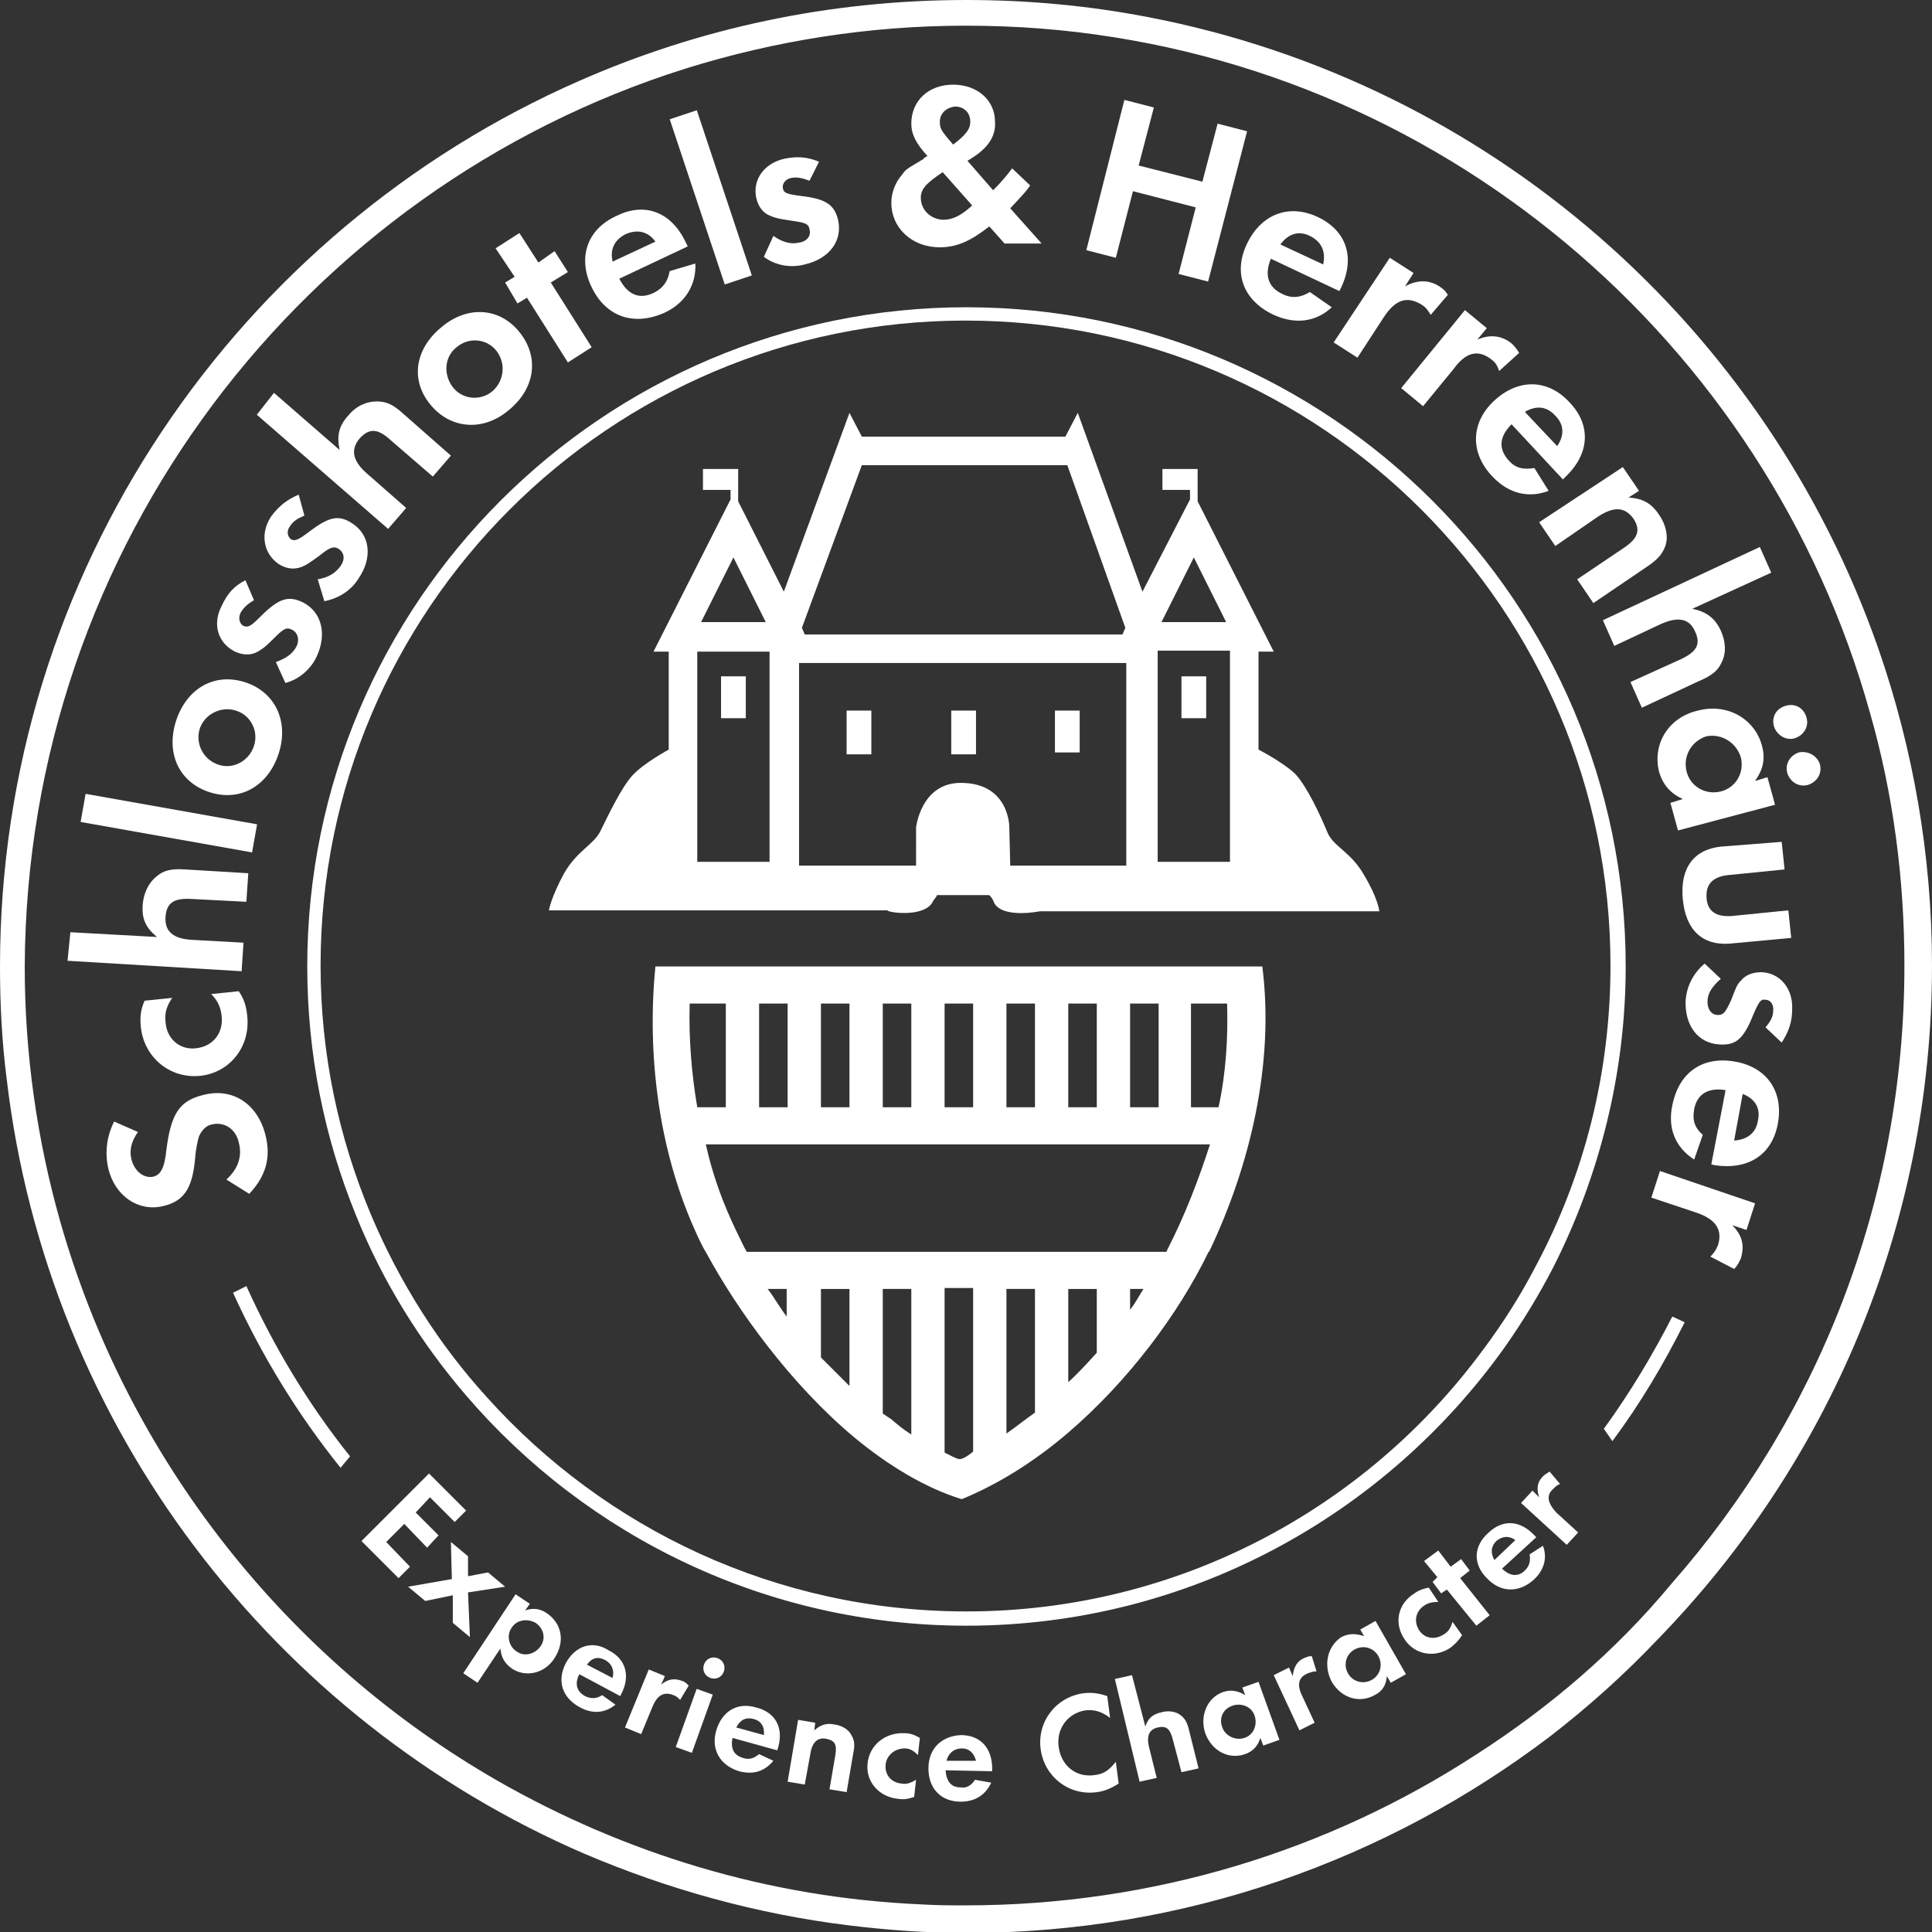 <?xml version="1.0" encoding="UTF-8"?> <!-- Generator: Adobe Illustrator 25.2.0, SVG Export Plug-In . SVG Version: 6.00 Build 0) --> <svg xmlns="http://www.w3.org/2000/svg" xmlns:xlink="http://www.w3.org/1999/xlink" version="1.1" id="Ebene_2" x="0px" y="0px" viewBox="0 0 203.1 203.1" style="enable-background:new 0 0 203.1 203.1;" xml:space="preserve"><rect x="0" y="0" width="203.1" height="203.1" fill="#333333" stroke="none"/> <style type="text/css"> .st0{fill:#FFFFFF;} </style> <g> <path class="st0" d="M175.8,138.4c-2.1,4.1-4.5,8.1-7.2,11.8l0.9,1.3c2.9-3.9,5.4-8.1,7.6-12.5L175.8,138.4z"></path> <path class="st0" d="M24.5,135.9c3,6.6,6.8,12.8,11.3,18.4l1-1.2c-4.4-5.5-8-11.5-10.9-17.9L24.5,135.9z"></path> <polygon class="st0" points="38,162 41.9,165.9 43.1,164.7 40.6,162.1 42.5,160.2 44.9,162.7 46.1,161.4 43.7,159 45.2,157.4 47.8,160 49,158.8 45.1,154.9 "></polygon> <polygon class="st0" points="49.4,172.1 49.2,167.4 53.1,166.8 51.3,165.3 49.2,165.7 49.2,163.6 47.4,162.1 47.5,166 42.9,166.8 44.7,168.3 47.6,167.7 47.6,170.6 "></polygon> <path class="st0" d="M52.6,173.3c0.1,1,0.5,1.6,1.2,2.1c1.5,1,3.5,0.5,4.5-1.1c1.1-1.7,0.8-3.6-0.8-4.7c-0.7-0.5-1.5-0.6-2.3-0.3 l0.5-0.7l-1.5-1l-5.5,8.3l1.5,1L52.6,173.3z M56.3,170.6c0.9,0.6,1.1,1.7,0.5,2.5c-0.6,0.8-1.7,1.1-2.5,0.5 c-0.8-0.5-1.1-1.7-0.5-2.5C54.3,170.3,55.4,170.1,56.3,170.6z"></path> <path class="st0" d="M59.5,174.8c-1,1.9-0.4,3.7,1.5,4.7c1.3,0.7,2.6,0.6,3.7-0.3l-1.4-1c-0.6,0.4-1.2,0.4-1.8,0.1 c-0.9-0.5-1.1-1.3-0.6-2.3l4.3,2.3l0.1-0.2c1-1.9,0.5-3.7-1.3-4.6C62.3,172.4,60.5,173,59.5,174.8z M63.6,174.5 c0.7,0.4,1,1,0.8,1.9l-2.7-1.4C62.2,174.3,62.8,174.1,63.6,174.5z"></path> <path class="st0" d="M65.7,181.6l1.7,0.7l1.2-2.9c0.5-1.2,1.2-1.6,2.2-1.2c0.3,0.1,0.5,0.3,0.7,0.5l0.9-1.5 c-0.3-0.3-0.4-0.4-0.7-0.5c-0.8-0.3-1.5-0.2-2.2,0.4l0.4-0.9l-1.7-0.7L65.7,181.6z"></path> <path class="st0" d="M74.7,176.4c0.6,0.2,1.2-0.1,1.4-0.7c0.2-0.6-0.1-1.2-0.7-1.4c-0.6-0.2-1.2,0.1-1.4,0.7 C73.8,175.6,74.1,176.2,74.7,176.4z"></path> <rect x="69.8" y="180.1" transform="matrix(0.338 -0.941 0.941 0.338 -122.028 188.465)" class="st0" width="6.5" height="1.8"></rect> <path class="st0" d="M75.3,181.9c-0.6,2,0.4,3.7,2.4,4.3c1.5,0.4,2.7,0,3.6-1.1l-1.5-0.7c-0.6,0.5-1.1,0.6-1.7,0.4 c-1-0.3-1.3-1-1.1-2.1l4.7,1.3l0.1-0.3c0.6-2.1-0.3-3.7-2.3-4.2C77.5,178.9,75.9,179.9,75.3,181.9z M79.2,180.7 c0.8,0.2,1.2,0.8,1.1,1.7l-2.9-0.8C77.8,180.8,78.4,180.5,79.2,180.7z"></path> <path class="st0" d="M82.8,187.3l1.8,0.3l0.6-3.3c0.2-1.2,0.8-1.7,1.7-1.5c0.9,0.2,1.1,0.6,0.9,1.8l-0.6,3.5l1.8,0.3l0.7-4.1 c0.2-0.9,0.1-1.4-0.2-1.9c-0.3-0.6-1-1-1.7-1.1c-0.9-0.2-1.5,0-2.2,0.6l0.1-0.8l-1.8-0.3L82.8,187.3z"></path> <path class="st0" d="M91.2,185.4c-0.2,1.9,1.2,3.5,3.2,3.7c0.7,0.1,1.1,0,1.7-0.2l0.2-1.8c-0.5,0.3-1,0.5-1.5,0.4 c-1.1-0.1-1.8-0.9-1.7-2c0.1-1,1-1.7,2-1.7c0.5,0,0.9,0.2,1.4,0.7l0.2-1.8c-0.5-0.3-1-0.5-1.6-0.5 C93.1,182.1,91.4,183.4,91.2,185.4z"></path> <path class="st0" d="M97.6,185.9c0,2.1,1.3,3.5,3.4,3.5c1.5,0,2.6-0.7,3.2-2l-1.7-0.3c-0.4,0.6-0.9,0.9-1.5,0.8 c-1,0-1.5-0.6-1.6-1.8l4.9,0.1l0-0.3c0-2.1-1.2-3.5-3.3-3.5C99,182.5,97.6,183.8,97.6,185.9z M101.1,183.8c0.8,0,1.3,0.5,1.5,1.3 l-3.1,0C99.7,184.3,100.3,183.8,101.1,183.8z"></path> <path class="st0" d="M115.3,188.4c0.8-0.1,1.5-0.4,2.3-0.9l-0.3-2.3c-0.7,0.9-1.3,1.3-2.2,1.4c-1.9,0.3-3.5-0.9-3.8-2.9 c-0.3-1.9,0.9-3.6,2.8-3.9c0.9-0.1,1.7,0.1,2.6,0.8l-0.3-2.3c-0.9-0.3-1.6-0.4-2.5-0.3c-2.9,0.4-4.9,3-4.5,5.9 C109.8,186.8,112.4,188.8,115.3,188.4z"></path> <path class="st0" d="M119.8,187.3l1.8-0.4l-0.8-3.2c-0.3-1.2,0-1.9,0.9-2.1c0.9-0.2,1.3,0.1,1.6,1.3l0.9,3.4l1.8-0.4l-1-4 c-0.2-0.9-0.5-1.3-0.9-1.6c-0.5-0.4-1.3-0.5-2-0.3c-0.9,0.2-1.4,0.6-1.7,1.5l-1.4-5.4l-1.8,0.4L119.8,187.3z"></path> <path class="st0" d="M126.7,182.2c0.7,1.9,2.5,2.8,4.2,2.2c0.8-0.3,1.3-0.8,1.6-1.7l0.3,0.8l1.7-0.6l-2.2-6.1l-1.7,0.6l0.3,0.8 c-0.8-0.5-1.6-0.6-2.4-0.3C126.9,178.5,126.1,180.4,126.7,182.2z M129.6,179.3c0.9-0.3,2,0.1,2.3,1.1c0.3,0.9-0.1,2-1.1,2.3 c-0.9,0.3-2-0.2-2.3-1.1C128.1,180.6,128.6,179.6,129.6,179.3z"></path> <path class="st0" d="M136.6,181.9l1.6-0.8l-1.3-2.8c-0.6-1.2-0.4-2,0.6-2.4c0.3-0.1,0.5-0.2,0.9-0.2l-0.5-1.6 c-0.4,0-0.5,0.1-0.8,0.2c-0.7,0.3-1.1,0.9-1.2,1.9l-0.4-0.9l-1.6,0.8L136.6,181.9z"></path> <path class="st0" d="M140,176.8c1,1.7,2.9,2.3,4.5,1.4c0.8-0.4,1.2-1,1.3-2l0.4,0.7l1.6-0.9l-3.2-5.6l-1.6,0.9l0.4,0.7 c-0.9-0.3-1.6-0.3-2.4,0.1C139.5,173.1,139.1,175.1,140,176.8z M142.4,173.4c0.9-0.5,2-0.2,2.5,0.7c0.5,0.9,0.2,2-0.7,2.5 c-0.9,0.5-2,0.2-2.5-0.7C141.2,175,141.5,173.9,142.4,173.4z"></path> <path class="st0" d="M147.7,172.4c1.1,1.6,3.2,1.9,4.8,0.8c0.5-0.4,0.8-0.7,1.2-1.3l-1-1.4c-0.2,0.6-0.4,1-0.9,1.3 c-0.9,0.6-2,0.5-2.6-0.4c-0.6-0.9-0.4-2,0.5-2.6c0.4-0.3,0.9-0.4,1.5-0.4l-1-1.5c-0.6,0.1-1.1,0.3-1.5,0.6 C146.9,168.6,146.5,170.7,147.7,172.4z"></path> <polygon class="st0" points="153.6,163.9 152.5,164.7 151.2,163 149.7,164.1 151.1,165.8 150.6,166.3 151.5,167.5 152.1,167.1 155.2,170.9 156.6,169.8 153.5,165.9 154.5,165.1 "></polygon> <path class="st0" d="M156.3,165.9c1.4,1.5,3.3,1.6,4.9,0.2c1.1-1,1.5-2.3,1-3.6l-1.4,0.9c0.1,0.7,0,1.2-0.5,1.7 c-0.7,0.7-1.6,0.6-2.4-0.2l3.6-3.3l-0.2-0.2c-1.5-1.6-3.3-1.7-4.8-0.3C154.9,162.5,154.8,164.4,156.3,165.9z M157.3,162 c0.6-0.5,1.3-0.6,2-0.1l-2.2,2.1C156.7,163.3,156.7,162.6,157.3,162z"></path> <path class="st0" d="M163.3,156.5c0.2-0.2,0.4-0.4,0.7-0.5l-1.1-1.3c-0.3,0.2-0.5,0.3-0.7,0.5c-0.6,0.6-0.7,1.3-0.4,2.2l-0.7-0.7 l-1.2,1.3l4.8,4.4l1.2-1.3l-2.3-2.1C162.7,158,162.5,157.2,163.3,156.5z"></path> <rect x="110.9" y="74.7" class="st0" width="2.6" height="4.4"></rect> <rect x="89" y="74.7" class="st0" width="2.6" height="4.6"></rect> <rect x="124.2" y="71.1" class="st0" width="2.6" height="4.4"></rect> <rect x="100" y="74.7" class="st0" width="2.6" height="4.6"></rect> <path class="st0" d="M98,94.9c0.1-0.3,0.4-0.5,0.5-0.8h5.5c0.3,0.3,0.4,0.5,0.5,0.8c0.9,1.7,4.8,0.9,4.8,0.9H145 c0,0-0.1-1.3-1.6-3.8c-1.4-2.5-3.3-3-3.9-4.6c-0.7-1.7-2.1-4.7-3.3-6c-1.2-1.2-3.9-2.6-3.9-2.6V68.5h1.6l-8-15.8v-2.4v-1h-3.7v2.2 h2.9v1l-5,9.7l-6.8-18.8l-1.3,2.5H90.6l-1.3-2.5l-6.9,18.8l-4.8-9.5v-2.5v-0.9h-3.7v2.2h2.9v1l-8.1,16h1.6v10.3 c0,0-2.6,1.4-3.8,2.7c-1.2,1.3-2.6,4.3-3.4,5.9c-0.7,1.4-2.4,2-3.8,4.4c-1.4,2.6-1.6,3.9-1.6,3.9h35.6C93.2,95.9,97,96.5,98,94.9z M125.5,58.6l3.4,6.8h-6.8L125.5,58.6z M121.7,78.7v-9v-1.3h0.8h6.8v10.3v11.9h-7.6V78.7z M77.1,58.6l3.4,6.8h-6.8L77.1,58.6z M80.9,69.8v8.9v11.9h-7.6V78.7V68.5h6.8h0.8V69.8z M90.6,48.9h21.6l6.1,17.1l-0.3,0.7H84.6L84.3,66L90.6,48.9z M84,78.6v-8.9h34.4 v8.9V91h-12.2l-0.1-4.1c0,0,0-4.6-5.1-4.6c-4.2,0-4.7,4.7-4.7,4.7V91H84V78.6z"></path> <rect x="75.8" y="71.1" class="st0" width="2.6" height="4.4"></rect> <path class="st0" d="M132.7,101.6H68.9c-0.9,9.1,0.3,19.1,4.1,27.6c0.4,0.9,0.8,1.8,1.3,2.6c3.2,5.9,8.8,13.7,15.5,19.3 c3.5,2.9,7.4,5.3,11.3,6.5c3.9-1.6,7.7-4,11.2-7c6.3-5.4,11.6-12.5,14.7-18.9c0,0,0-0.1,0.1-0.1C131.4,122.6,134,111.8,132.7,101.6 z M125.2,105.5h3.8c0.1,3.5-0.1,7.2-0.9,10.9h-2.9V105.5z M118.8,105.5h3v10.9h-3V105.5z M112.3,105.5h3v10.9h-3V105.5z M105.8,105.5h3v10.9h-3V105.5z M99.3,105.5h3v10.9h-3V105.5z M92.8,105.5h3v10.9h-3V105.5z M86.3,105.5h3v10.9h-3V105.5z M79.8,105.5h3v10.9h-3V105.5z M72.5,105.5h3.8v10.9h-3C72.7,112.9,72.4,109.2,72.5,105.5z M82.7,138.4c-0.7-0.9-1.3-2-2-2.9h2 V138.4z M89.3,145.7c-1-1-2-2-3-3v-7.2h3V145.7z M92.8,148.6v-13.1h3v15.3c-0.8-0.5-1.4-1-2.1-1.6L92.8,148.6z M100.9,153.4 c-0.5-0.1-1-0.4-1.6-0.7v-0.6v-16.7h3v17v0.2C101.8,153,101.4,153.3,100.9,153.4z M105.8,150.7v-15.2h3v13 C107.8,149.2,106.8,150,105.8,150.7z M115.3,142.2c-0.9,1-2,2.2-3,3.1v-9.8h3V142.2z M118.8,137.7v-2.2h1.4 C119.7,136.3,119.4,136.9,118.8,137.7z M122.6,131.6H78.5c-0.4-0.7-0.7-1.4-1.1-2.2c-1.4-2.9-2.5-5.9-3.2-9.1h53 c-1.2,3.7-2.6,7.4-4.5,11.1C122.7,131.4,122.7,131.5,122.6,131.6z"></path> <path class="st0" d="M11.4,122.9c0.7,2.8,3.1,4.5,5.7,3.9c2.2-0.5,3.1-1.8,3.4-4.9c0.1-1.3,0.3-2,0.4-2.4c0.3-0.7,0.8-1.2,1.4-1.3 c1.3-0.3,2.5,0.5,2.8,1.9c0.4,1.5-0.1,2.8-1.3,3.9l2.4,1.5c1.8-1.9,2.3-3.9,1.7-6.2c-0.8-3.2-3.4-5-6.5-4.2 c-2.5,0.6-3.4,1.9-3.9,5.7c-0.2,2-0.6,2.7-1.4,2.9c-1,0.2-2-0.6-2.3-1.9c-0.2-0.9,0-1.8,0.7-2.8l-2.5-1.1 C11.2,119.5,11,121.2,11.4,122.9z"></path> <path class="st0" d="M21,113.1c3.1-0.3,5.3-3,5-6.2c-0.1-1.1-0.3-1.8-0.9-2.7l-2.9,0.3c0.7,0.7,1,1.4,1.1,2.3 c0.2,1.8-0.9,3.2-2.7,3.4c-1.7,0.2-3.1-1-3.2-2.8c-0.1-0.9,0.1-1.6,0.7-2.5l-2.9,0.3c-0.4,0.9-0.5,1.7-0.4,2.7 C15.1,111.1,17.8,113.4,21,113.1z"></path> <path class="st0" d="M7.1,101l18.3,1.1l0.2-3l-5.4-0.3c-2-0.1-2.9-0.9-2.8-2.4c0.1-1.5,0.9-2,2.7-1.9l5.8,0.3l0.2-3l-6.6-0.4 c-1.5-0.1-2.3,0.1-3,0.7c-0.9,0.7-1.4,1.8-1.5,3c-0.1,1.5,0.3,2.4,1.5,3.4l-9.1-0.5L7.1,101z"></path> <rect x="16.2" y="77.4" transform="matrix(0.175 -0.985 0.985 0.175 -70.599 88.819)" class="st0" width="3" height="18.3"></rect> <path class="st0" d="M22.1,83.3c3.2,1,6.1-0.7,7.2-4.1c1.1-3.4-0.4-6.5-3.6-7.5c-3.2-1-6.1,0.7-7.2,4.1 C17.4,79.3,18.9,82.3,22.1,83.3z M24.8,74.7c1.6,0.5,2.4,2.2,1.9,3.7c-0.5,1.6-2.2,2.5-3.7,2c-1.6-0.5-2.5-2.2-2-3.8 C21.5,75.1,23.2,74.2,24.8,74.7z"></path> <path class="st0" d="M24.7,68.5c0.9,0.4,1.7,0.4,2.4,0c0.5-0.3,0.7-0.4,1.7-1.4c1-1,1.3-1.2,1.9-0.9c0.6,0.3,0.8,1,0.5,1.7 c-0.4,0.8-1.1,1.3-2.2,1.7l1,2.2c1.5-0.4,2.7-1.5,3.3-2.8c1.1-2.4,0.5-4.7-1.5-5.7c-1.5-0.7-2.5-0.4-4.4,1.5c-1,1-1.3,1.2-1.8,1 c-0.4-0.2-0.6-0.8-0.3-1.4c0.3-0.5,0.7-0.9,1.4-1.3L25.8,61c-1.2,0.6-1.9,1.4-2.5,2.7C22.3,65.6,22.9,67.6,24.7,68.5z"></path> <path class="st0" d="M37,55c-1.4-0.9-2.4-0.7-4.5,0.9c-1.2,0.9-1.5,1-1.9,0.8c-0.4-0.3-0.5-0.9-0.1-1.4c0.3-0.5,0.8-0.8,1.5-1.1 L31.4,52c-1.2,0.5-2.1,1.2-2.9,2.3c-1.2,1.8-0.8,3.9,0.8,5c0.8,0.5,1.6,0.6,2.4,0.3c0.5-0.2,0.8-0.4,1.9-1.2c1.1-0.9,1.5-1,2-0.7 c0.6,0.4,0.7,1.1,0.2,1.8c-0.5,0.7-1.2,1.2-2.4,1.4l0.7,2.3c1.5-0.3,2.8-1.1,3.6-2.4C39.2,58.6,38.9,56.2,37,55z"></path> <path class="st0" d="M40.8,55.6l1.9-2.2l-4.1-3.6c-1.5-1.3-1.8-2.5-0.8-3.7c1-1.1,1.9-1.1,3.3,0.2l4.4,3.8l1.9-2.2l-5-4.4 c-1.1-1-1.8-1.3-2.8-1.3c-1.1,0-2.2,0.5-3,1.5c-1,1.1-1.2,2.1-0.9,3.6l-6.9-6L27,43.6L40.8,55.6z"></path> <path class="st0" d="M45.3,42.6c2.1,2.5,5.5,2.8,8.2,0.5c2.8-2.3,3.2-5.6,1.1-8.2c-2.1-2.6-5.5-2.8-8.2-0.5 C43.6,36.7,43.1,40,45.3,42.6z M52.2,36.9c1,1.3,0.8,3.1-0.4,4.2c-1.3,1.1-3.2,0.9-4.2-0.4c-1-1.3-0.9-3.2,0.4-4.2 C49.3,35.4,51.2,35.6,52.2,36.9z"></path> <polygon class="st0" points="57.9,29.7 59.7,28.6 58.3,26.4 56.6,27.6 54.6,24.5 52.1,26.1 54.1,29.1 53.1,29.7 54.4,31.9 55.4,31.3 59.7,38.1 62.2,36.5 "></polygon> <path class="st0" d="M68.7,30.8c-1.5,0.7-2.7,0.2-3.6-1.5l7.2-3.4l-0.2-0.4c-1.5-3.2-4.3-4.3-7.3-2.8c-3.1,1.4-4.1,4.4-2.6,7.5 c1.5,3.1,4.4,4.1,7.6,2.7c2.2-1,3.4-2.9,3.3-5.2l-2.7,0.8C70.2,29.6,69.7,30.3,68.7,30.8z M65.8,24.6c1.2-0.5,2.3-0.3,3.1,0.8 l-4.5,2.1C64.1,26.2,64.6,25.2,65.8,24.6z"></path> <rect x="73.2" y="11.6" transform="matrix(0.949 -0.316 0.316 0.949 -2.727 24.66)" class="st0" width="3" height="18.3"></rect> <path class="st0" d="M84.2,20.6c-1.5-0.2-1.8-0.3-1.9-0.8c-0.1-0.5,0.3-1,0.9-1.1c0.6-0.1,1.1,0,1.9,0.3l1-2 c-1.2-0.5-2.3-0.6-3.7-0.3c-2.1,0.5-3.3,2.2-2.9,4.1c0.2,0.9,0.7,1.6,1.5,1.9c0.5,0.2,0.8,0.3,2.2,0.5c1.4,0.2,1.8,0.3,1.9,0.9 c0.2,0.7-0.3,1.3-1.1,1.4c-0.8,0.2-1.7,0-2.7-0.7L80.3,27c1.2,0.9,2.8,1.2,4.3,0.8c2.6-0.6,4-2.5,3.5-4.7 C87.7,21.5,86.8,20.9,84.2,20.6z"></path> <path class="st0" d="M100.2,8.9c-2.6,0-4.4,1.7-4.4,4.1c0,1.1,0.5,2.1,1.7,3.4c-0.2,0.1-0.4,0.2-0.4,0.3c-1.8,1.1-1.8,1-2.3,1.7 c-0.7,0.8-1.1,1.9-1.1,2.9c0,2.7,2.2,4.7,5.1,4.7c1.8,0,3.3-0.7,5.2-2.2l1.6,1.8l3.9,0l-3.3-3.7c1.4-1.5,1.6-1.7,2.1-2.4l-1.9-1.8 c-0.6,0.8-1.1,1.4-2,2.3l-2.7-3.1c2.1-1.2,3-2.5,2.9-4.1C104.6,10.5,102.7,8.9,100.2,8.9z M99.2,23.1c-1.3,0-2.4-1-2.4-2.3 c0-0.9,0.5-1.5,2.3-2.7l3.1,3.5C101,22.7,100.1,23.1,99.2,23.1z M102,12.8c0,0.8-0.5,1.4-1.8,2.4c-1.3-1.5-1.4-1.7-1.4-2.4 c0-0.9,0.7-1.5,1.6-1.6C101.3,11.2,102,11.8,102,12.8z"></path> <polygon class="st0" points="131.1,13.8 128,13 126.4,19.1 119.7,17.4 121.3,11.3 118.2,10.5 114.2,26.3 117.3,27.1 119.1,20.1 125.7,21.8 123.9,28.8 127,29.6 "></polygon> <path class="st0" d="M131.1,25.6c-1.5,3.1-0.4,6,2.8,7.5c2.2,1,4.4,0.8,6.1-0.8l-2.3-1.6c-1,0.6-1.9,0.7-2.9,0.2 c-1.5-0.7-1.9-2-1.2-3.7l7.2,3.4l0.2-0.4c1.5-3.2,0.5-6-2.5-7.4C135.5,21.4,132.6,22.5,131.1,25.6z M137.7,24.8 c1.2,0.6,1.7,1.6,1.4,3l-4.5-2.1C135.4,24.6,136.5,24.2,137.7,24.8z"></path> <path class="st0" d="M140.2,36l2.5,1.6l2.8-4.3c1.2-1.8,2.4-2.2,3.9-1.3c0.5,0.3,0.7,0.6,1,1.1l1.8-2.1c-0.3-0.5-0.6-0.7-0.9-0.9 c-1.1-0.7-2.3-0.7-3.6,0l0.9-1.4l-2.5-1.6L140.2,36z"></path> <path class="st0" d="M156.8,37.8c0.4,0.3,0.6,0.6,0.8,1.2l2.1-1.9c-0.3-0.5-0.5-0.7-0.8-1c-1-0.8-2.2-1-3.6-0.4l1-1.2l-2.3-1.9 l-6.7,8.2l2.3,1.9l3.2-3.9C154.1,37,155.4,36.7,156.8,37.8z"></path> <path class="st0" d="M161.3,49.2c-1.2,0.2-2,0-2.7-0.8c-1.1-1.2-1-2.5,0.3-3.8l5.4,5.8l0.3-0.3c2.5-2.4,2.7-5.4,0.4-7.8 c-2.3-2.5-5.4-2.5-7.9-0.2c-2.5,2.3-2.6,5.5-0.2,8c1.7,1.8,3.8,2.3,5.9,1.5L161.3,49.2z M163.7,46.9l-3.4-3.6 c1.2-0.7,2.3-0.6,3.2,0.4C164.4,44.6,164.5,45.7,163.7,46.9z"></path> <path class="st0" d="M161.8,54.9l1.7,2.5l4.5-3.1c1.7-1.1,2.8-1,3.7,0.2c0.8,1.2,0.5,2.1-1,3.1l-4.9,3.3l1.7,2.5l5.6-3.8 c1.2-0.8,1.7-1.4,2-2.3c0.3-1,0-2.2-0.7-3.2c-0.8-1.2-1.7-1.7-3.2-1.8l1.1-0.7l-1.7-2.5L161.8,54.9z"></path> <path class="st0" d="M168.5,65.2l1.2,2.7l4.9-2.3c1.8-0.8,3-0.6,3.6,0.8c0.6,1.3,0.2,2.1-1.5,2.9l-5.3,2.4l1.2,2.7l6-2.8 c1.4-0.6,2-1.1,2.4-2c0.5-1,0.4-2.2-0.1-3.3c-0.6-1.3-1.5-2-3-2.3l8.3-3.8l-1.2-2.7L168.5,65.2z"></path> <path class="st0" d="M188.7,77.6c0.9-0.3,1.5-1.2,1.2-2.2s-1.2-1.5-2.2-1.2s-1.5,1.2-1.2,2.2C186.8,77.3,187.8,77.9,188.7,77.6z"></path> <path class="st0" d="M174.4,81.1c0.4,1.4,1.2,2.3,2.5,2.9l-1.3,0.4l0.8,2.9l10.2-2.7l-0.8-2.9l-1.3,0.4c0.9-1.3,1.1-2.4,0.7-3.8 c-0.8-2.8-3.7-4.4-6.7-3.6C175.4,75.4,173.7,78.2,174.4,81.1z M183,79.6c0.4,1.6-0.5,3.2-2.1,3.6c-1.6,0.4-3.2-0.5-3.6-2.1 c-0.4-1.6,0.5-3.2,2.1-3.7C180.9,77.1,182.5,78,183,79.6z"></path> <path class="st0" d="M189.1,79.1c-0.9,0.3-1.5,1.2-1.2,2.2c0.3,0.9,1.2,1.5,2.2,1.2c0.9-0.3,1.5-1.2,1.2-2.2 C191,79.4,190,78.9,189.1,79.1z"></path> <path class="st0" d="M180.9,89c-2.8,0.3-4.3,2.2-4,5.5c0.3,3.3,2.1,4.9,4.9,4.7l6.5-0.6l-0.3-2.9l-6,0.6c-1.6,0.1-2.5-0.5-2.6-1.9 c-0.1-1.4,0.6-2.2,2.2-2.4l6-0.6l-0.3-2.9L180.9,89z"></path> <path class="st0" d="M188.4,106.1c0.1-2.1-1.2-3.8-3.2-3.9c-1,0-1.7,0.3-2.2,0.9c-0.4,0.4-0.5,0.7-1,2c-0.6,1.3-0.8,1.6-1.4,1.6 c-0.7,0-1.1-0.6-1.1-1.4c0-0.9,0.5-1.6,1.4-2.4l-1.7-1.6c-1.2,1-1.9,2.4-2,3.9c-0.1,2.6,1.3,4.5,3.6,4.6c1.7,0.1,2.5-0.6,3.5-3.1 c0.6-1.4,0.8-1.7,1.3-1.6c0.5,0,0.9,0.5,0.8,1.2c0,0.6-0.3,1.1-0.8,1.7l1.7,1.6C188,108.5,188.4,107.5,188.4,106.1z"></path> <path class="st0" d="M186.9,118.1c0.6-3.3-1.1-5.9-4.5-6.5c-3.4-0.6-5.9,1.1-6.6,4.6c-0.5,2.4,0.3,4.4,2.3,5.7l0.9-2.6 c-0.9-0.8-1.1-1.6-0.9-2.7c0.3-1.6,1.5-2.3,3.3-2l-1.5,7.8l0.4,0.1C183.8,123,186.3,121.4,186.9,118.1z M184.8,117.8 c-0.2,1.3-1.1,2-2.5,2.1l0.9-4.9C184.5,115.5,185.1,116.5,184.8,117.8z"></path> <path class="st0" d="M178.4,127.5c2,0.7,2.7,1.8,2.2,3.4c-0.2,0.5-0.4,0.8-0.8,1.2l2.5,1.3c0.4-0.4,0.5-0.7,0.7-1.1 c0.4-1.3,0.2-2.4-0.9-3.5l1.5,0.5l0.9-2.8l-10-3.4l-0.9,2.8L178.4,127.5z"></path> <path class="st0" d="M174.3,172.3c17.8-18.3,28.8-43.3,28.8-70.8c0-11.6-2-22.8-5.6-33.2c-11.8-33.9-40.9-59.6-76.8-66.5 C114.5,0.6,108.1,0,101.6,0C87.1,0,73.4,3,60.9,8.5C25.1,24.2,0,60,0,101.6c0,4,0.2,7.9,0.7,11.8C5,150,28.8,180.8,61.5,194.9 c8.7,3.7,18,6.3,27.7,7.5c4.1,0.5,8.2,0.8,12.4,0.8c23,0,44.3-7.7,61.4-20.7C167,179.4,170.8,176,174.3,172.3z M155.1,184.5 c-15.4,10-33.8,15.8-53.6,15.8c-1.5,0-3,0-4.6-0.1c-16.2-0.7-31.3-5.4-44.6-13c-22.1-12.7-38.9-33.8-46-58.9 c-2.4-8.5-3.7-17.5-3.7-26.7C2.8,57.3,32,19.8,72.1,7.2c9.3-2.9,19.2-4.5,29.4-4.5c2.7,0,5.3,0.1,7.9,0.3 c41.8,3.3,76.3,32.8,87.2,72c2.4,8.4,3.6,17.3,3.6,26.5c0,24.9-9.2,47.6-24.5,65C169.9,173.5,162.9,179.5,155.1,184.5z"></path> <path class="st0" d="M170.9,101.6c0-38.2-31.1-69.3-69.3-69.3s-69.3,31.1-69.3,69.3c0,9.2,1.8,18,5.1,26.1c2.8,7,6.8,13.4,11.6,19 c12.7,14.8,31.6,24.2,52.6,24.2c23.3,0,44-11.6,56.6-29.3c1.9-2.7,3.6-5.5,5.1-8.4C168.1,123.7,170.9,112.9,170.9,101.6z M101.6,169.4c-20,0-38-8.7-50.4-22.5c-5.1-5.6-9.2-12.1-12.2-19.2c-3.4-8.1-5.3-16.9-5.3-26.2c0-37.4,30.4-67.8,67.8-67.8 s67.8,30.4,67.8,67.8c0,11.4-2.8,22.1-7.8,31.5c-1.6,3.1-3.5,6.1-5.6,8.9C143.6,158.6,123.8,169.4,101.6,169.4z"></path> </g> </svg> 